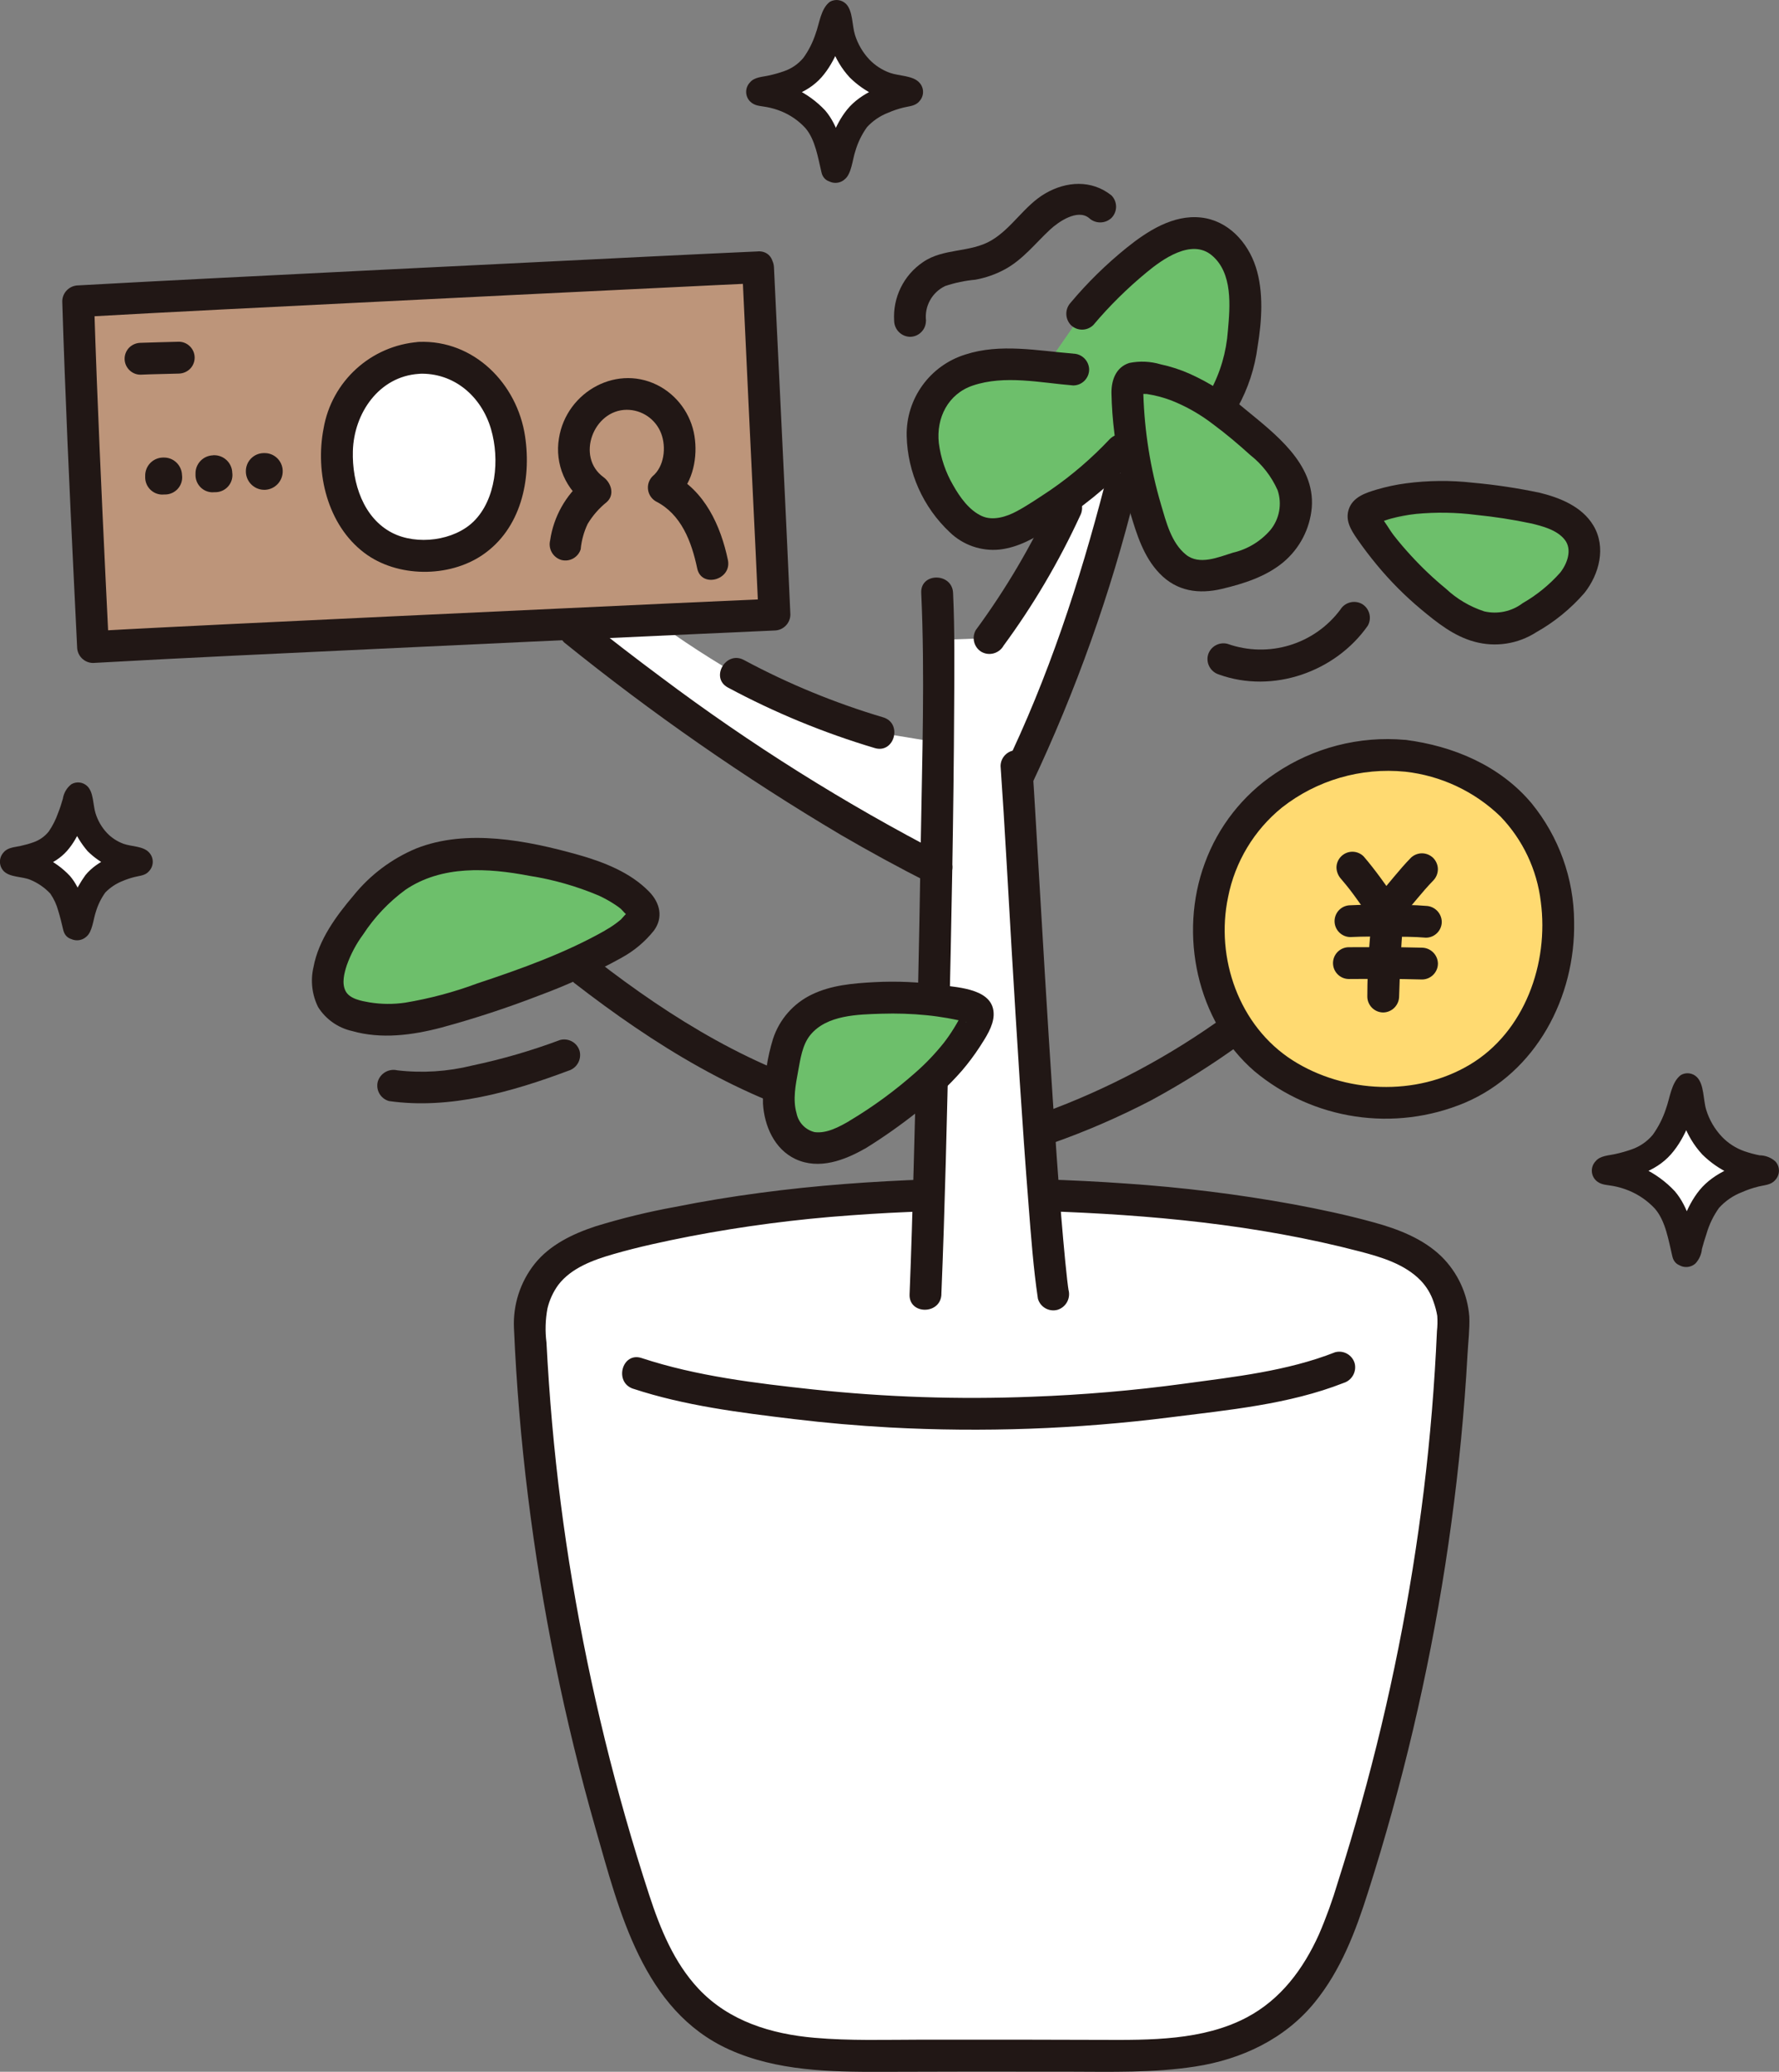 <?xml version="1.0" encoding="UTF-8"?>
<svg id="_レイヤー_2" data-name="レイヤー 2" xmlns="http://www.w3.org/2000/svg" viewBox="0 0 343.68 400">
  <rect x="0" y="0" width="343.68" height="400" fill="#808080" stroke="none"/>
  <defs>
    <style>
      .cls-1 {
        fill: #fff;
      }

      .cls-2 {
        fill: #6dbf6b;
      }

      .cls-3 {
        fill: #ffda71;
      }

      .cls-4 {
        fill: #211715;
      }

      .cls-5 {
        fill: #bd957a;
      }
    </style>
  </defs>
  <g id="_レイヤー_1-2" data-name="レイヤー 1">
    <g>
      <path class="cls-1" d="m161.21,32.64c.02.1.13.17.23.15.07-.02.13-.07.15-.15.74-3.11,2.27-8.24,4.61-10.45,2.69-2.27,5.96-3.74,9.44-4.24.11-.02.18-.12.16-.23-.02-.08-.08-.15-.17-.16-4.17-.6-7.62-1.85-10.23-5.12-2.15-2.8-3.4-6.18-3.57-9.71,0-.11-.07-.2-.18-.21-.11,0-.2.07-.21.18h0c-.79,3.53-2.19,6.9-4.13,9.95-2.38,3.02-5.51,3.94-10.44,4.88-.11.03-.17.13-.15.24.02.08.08.14.16.15,3.84.3,7.45,1.94,10.21,4.64,2.42,2.21,3.6,7.95,4.12,10.08Z"/>
      <path class="cls-1" d="m325.55,241.95c.03.11.14.18.25.16.08-.02.14-.08.16-.16.79-3.33,2.43-8.81,4.93-11.17,2.88-2.43,6.37-4,10.1-4.54.11-.02.19-.13.17-.24-.02-.09-.09-.16-.18-.17-4.46-.64-8.15-1.98-10.94-5.47-2.3-2.99-3.63-6.61-3.82-10.37,0-.11-.1-.2-.22-.19-.09,0-.17.07-.19.16-.8,3.48-2.73,8.49-4.42,10.64-2.54,3.23-5.89,4.21-11.16,5.22-.11.02-.19.13-.17.24.02.09.09.16.19.17,4.11.32,7.97,2.08,10.91,4.96,2.59,2.35,3.84,8.49,4.4,10.76Z"/>
      <path class="cls-1" d="m14.73,178.9c.02.09.11.14.2.12.06-.01.11-.06.12-.12.62-2.62,1.91-6.92,3.87-8.78,2.26-1.91,5.01-3.14,7.94-3.57.09-.02.15-.1.13-.19-.01-.07-.07-.12-.14-.13-3.5-.51-6.4-1.56-8.6-4.3-1.81-2.35-2.86-5.2-3-8.16,0-.09-.08-.16-.17-.15-.07,0-.13.06-.15.13-.67,2.97-1.84,5.8-3.48,8.37-2,2.54-4.63,3.31-8.77,4.1-.09.01-.15.1-.14.19.01.07.07.13.15.14,3.23.25,6.27,1.63,8.58,3.9,2.03,1.85,3.01,6.68,3.46,8.47Z"/>
      <path class="cls-4" d="m323.74,243.76l.2.16c1.02.94,2.6.94,3.62,0,.7-.77,1.14-1.74,1.23-2.78.27-.99.56-1.97.89-2.95.52-1.79,1.34-3.48,2.42-4.99,1.22-1.34,2.74-2.38,4.43-3.03,1.04-.46,2.11-.82,3.21-1.09,1.14-.29,2.39-.27,3.21-1.25.96-1.02.96-2.61,0-3.62-.83-.73-1.9-1.14-3.01-1.15-1-.19-1.98-.46-2.94-.79-1.66-.58-3.17-1.55-4.38-2.83-1.39-1.48-2.42-3.25-3.01-5.19-.58-1.88-.38-4.89-1.79-6.29-.83-.82-2.1-.98-3.1-.4-1.87,1.4-2.11,4.48-2.91,6.6-.58,1.76-1.43,3.42-2.51,4.93-1.09,1.31-2.52,2.29-4.13,2.84-1.01.35-2.03.64-3.07.87-1.29.3-2.97.3-3.86,1.41-.96,1.02-.96,2.61,0,3.62.97,1,2.15.9,3.41,1.15,1.03.19,2.05.49,3.02.89,1.91.78,3.62,1.97,5.03,3.48,2.11,2.43,2.65,6.25,3.39,9.28.78,3.2,5.72,1.85,4.94-1.36-.94-3.87-1.82-8.18-4.48-11.28-3.48-3.72-8.23-5.98-13.3-6.33l1.81.75-.19-.2v3.62l.17-.22-1.13.66c4.34-.84,8.84-1.95,11.89-5.4,2.91-3.29,4.47-8.05,5.48-12.25l-1.18,1.53.21-.16-3.1-.4.19.19-.75-1.81c.54,4.8,1.85,9.3,5.21,12.93,3.08,3.05,7.12,4.95,11.44,5.39l-1.13-.66.18.21v-3.63l-.17.21,1.13-.66c-4.24.68-9.19,2.6-11.98,6.02-2.62,3.22-3.88,7.5-4.84,11.48l.66-1.13-.2.16h3.62l-.2-.16c-1.02-.96-2.6-.96-3.62,0-1,1-1,2.62,0,3.63Z"/>
      <path class="cls-4" d="m12.91,180.71l.16.13c1.02.94,2.6.94,3.62,0,1.16-.93,1.34-3.37,1.81-4.74.4-1.36,1.02-2.64,1.85-3.79.93-.95,2.05-1.7,3.28-2.19.77-.33,1.57-.6,2.39-.8,1-.26,2.05-.26,2.77-1.12.96-1.02.96-2.61,0-3.62-1.11-1.23-3.4-1.12-4.91-1.66-1.21-.44-2.31-1.15-3.2-2.08-1.03-1.09-1.79-2.41-2.23-3.84-.5-1.6-.35-3.98-1.56-5.19-.83-.82-2.1-.98-3.1-.4-.89.69-1.48,1.7-1.65,2.82-.26.91-.55,1.81-.9,2.69-.45,1.29-1.06,2.51-1.83,3.63-.78.97-1.82,1.69-3,2.09-.79.28-1.6.5-2.42.68-1.12.26-2.5.28-3.28,1.24-.96,1.02-.96,2.61,0,3.62,1.19,1.24,3.59,1.02,5.16,1.69,1.45.6,2.76,1.5,3.84,2.65.7,1.01,1.22,2.13,1.54,3.32.38,1.23.68,2.49.98,3.75.78,3.2,5.72,1.85,4.94-1.36-.76-3.14-1.5-6.6-3.66-9.11-2.84-3.02-6.71-4.85-10.84-5.14l1.81.75-.15-.16v3.62l.14-.17-1.13.66c3.51-.68,7.12-1.61,9.59-4.38,2.36-2.66,3.63-6.47,4.45-9.87l-1.18,1.54.17-.13-3.1-.4.15.15-.75-1.81c.22,3.89,1.72,7.6,4.25,10.55,2.49,2.47,5.75,4.01,9.23,4.38l-1.13-.66.14.16v-3.62l-.14.16,1.13-.66c-3.43.55-7.4,2.12-9.65,4.88-1.98,2.76-3.33,5.92-3.94,9.26l.66-1.13-.16.13h3.62l-.16-.13c-1.02-.96-2.61-.96-3.62,0-.99,1-.99,2.62,0,3.62Z"/>
      <path class="cls-1" d="m216.41,94.36l2-8.72c-1.03.75-1.86,1.34-1.86,1.34-2.94,3.14-6.14,6.01-9.59,8.58l-.96,2.47c-3.98,8.92-8.96,17.36-14.84,25.17,0,0-4.69.17-9.91.35.04,5.38.03,12.15-.04,19.79l-11.4-1.87c-9.61-2.74-18.88-6.56-27.64-11.38-6.58-3.84-12.91-8.08-18.97-12.7-5.05.96-8.17,1.63-14.16,2.77,22.62,18.1,45.02,33.92,71.84,47.56-.53,31.47-1.48,67.05-2.06,81.61,0,.2-.02.38-.02.58h24.68c-2.19-14.81-5.8-82.05-6.94-99.75l.13-.26c9-18.51,14.81-36.41,19.75-55.54Z"/>
      <path class="cls-1" d="m192.54,396.88c7.9,0,15.61.01,18.78.03,2.18.01,4.39.03,6.6-.01,7.62-.13,15.25-.74,21.81-3.46,12.78-5.29,17.66-16.74,21.04-27.14,11.61-35.67,18.32-72.75,19.95-110.22.03-.61.05-1.25.08-1.88-.77-4.47-2.28-8.06-6.21-10.9-3.71-2.67-8.23-3.94-12.68-5.04-23.42-5.86-48.05-7.48-72.04-7.75-8.3.15-16.52.41-24.66,1-14.84.96-29.57,3.22-44.02,6.75-4.44,1.1-8.96,2.37-12.68,5.04-3.97,2.86-5.47,6.49-6.21,10.99,1.28,32.96,6.51,65.65,15.58,97.37,1.41,4.91,2.88,9.77,4.46,14.65,3.37,10.4,8.24,21.85,21.02,27.14,8.45,3.5,18.69,3.53,28.42,3.47,3.44-.02,12.22-.03,20.79-.03Z"/>
      <path class="cls-2" d="m221.33,98.21c-1.22-4.17-2.13-8.42-2.71-12.72-1.13.81-2.07,1.49-2.07,1.49-7.41,7.6-10.38,9.27-17.66,13.87-3.03,1.91-7.04,2.93-9.84,1.86-2.91-1.11-5.33-3.81-7.07-6.62-1.83-2.96-3.05-6.27-3.57-9.71-.66-4.06.47-8.2,3.09-11.36,2.89-3.17,7.09-4.28,11.26-4.6,3.06-.06,6.12.1,9.15.46l7.14-10.3c3.48-4.05,7.32-7.76,11.47-11.11,3.66-2.79,7.69-4.94,11.53-4.39,3.66.52,6.47,3.76,7.6,7.29s.91,7.32.69,11.01c-.23,3.64-1.9,10.63-3.87,13.7l-.96,1.86c1.23.88,2.42,1.83,3.58,2.82,2.34,1.84,4.58,3.81,6.7,5.89,2.52,2.65,4.59,5.82,4.6,9.56-.15,3.58-1.85,6.92-4.64,9.16-2.46,1.79-5.26,3.06-8.23,3.73-2.77.81-5.68,1.61-8.21.63-2.76-1.37-4.88-3.74-5.95-6.63-.74-1.87-1.42-3.85-2.02-5.89"/>
      <path class="cls-4" d="m211.22,62.75c3.11-3.69,6.55-7.08,10.27-10.15,3.02-2.5,8.67-6.6,12.62-3.3,4.08,3.41,3.53,9.84,3.1,14.57-.29,4.08-1.45,8.06-3.41,11.65-2.08,3.38,3.23,6.47,5.31,3.1,2.01-3.62,3.31-7.59,3.84-11.7.82-4.92,1.21-10.57-.35-15.38s-5.37-8.96-10.56-9.54c-5.41-.61-10.41,2.63-14.43,5.87-3.91,3.16-7.51,6.68-10.74,10.53-1.16,1.22-1.16,3.13,0,4.35,1.21,1.19,3.14,1.19,4.35,0h0Z"/>
      <path class="cls-4" d="m193.81,124.75c5.79-7.86,10.76-16.3,14.85-25.17.8-1.47.32-3.32-1.1-4.2-1.47-.84-3.34-.35-4.21,1.1-4.08,8.87-9.05,17.3-14.84,25.17-.84,1.47-.35,3.34,1.1,4.21,1.47.82,3.32.33,4.21-1.1h0Z"/>
      <path class="cls-4" d="m122.31,268.12c9.98,3.29,20.63,4.61,31.02,5.86,6.15.74,12.33,1.28,18.52,1.62,18.07.97,36.18.32,54.13-1.94,11.2-1.42,23-2.49,33.58-6.65,1.6-.49,2.55-2.15,2.15-3.78-.46-1.63-2.15-2.59-3.78-2.15-9.28,3.65-19.44,4.75-29.24,6.08-9.73,1.32-19.51,2.15-29.33,2.51-14.12.56-28.26.09-42.31-1.41-11.08-1.2-22.48-2.56-33.1-6.06-3.77-1.24-5.38,4.69-1.63,5.93h0Z"/>
      <path class="cls-4" d="m201.65,233.83c20.52.68,41.13,2.59,61.04,7.79,4.17,1.09,8.68,2.43,11.77,5.61,1.13,1.18,1.99,2.61,2.5,4.16.31.87.55,1.76.7,2.67.07.97.05,1.95-.06,2.92-.45,10.25-1.29,20.48-2.53,30.68-2.51,20.46-6.55,40.7-12.09,60.55-1.41,5.09-2.92,10.15-4.52,15.18-1.02,3.43-2.24,6.81-3.66,10.1-3.01,6.66-7.35,12.53-13.93,16.01-8.48,4.48-18.73,4.38-28.07,4.34-5.25-.02-10.5-.04-15.75-.04-6.36,0-12.71,0-19.07,0-6.87.01-13.78.24-20.63-.36-8.35-.73-16.48-3.19-22.37-9.43-4.77-5.06-7.44-11.65-9.57-18.16-6.44-19.74-11.4-39.94-14.83-60.42-1.71-10.16-3.01-20.37-3.92-30.63-.46-5.2-.82-10.41-1.09-15.62-.28-2.18-.21-4.39.19-6.55.39-1.64,1.1-3.19,2.09-4.55,2.51-3.3,6.83-4.85,10.67-5.95,4.85-1.4,9.83-2.46,14.78-3.43,10.23-1.96,20.57-3.31,30.96-4.05,5.04-.38,10.1-.63,15.15-.8,3.94-.14,3.96-6.29,0-6.15-10.9.38-21.78,1.16-32.59,2.61-5.49.73-10.95,1.62-16.38,2.71-5.2.94-10.35,2.2-15.4,3.75-4.37,1.44-8.82,3.57-11.75,7.24-2.79,3.52-4.21,7.93-4,12.42.47,10.84,1.37,21.66,2.71,32.45,2.68,21.7,7.04,43.16,13.06,64.18,4.57,15.93,9.15,35.12,25.79,42.64,9.21,4.16,19.53,4.34,29.47,4.31,5.55-.02,11.1-.03,16.65-.04,6.54,0,13.08,0,19.62.01,8.11.02,16.25.25,24.3-.99,8.93-1.37,17.34-5.31,23.11-12.41,5.06-6.22,7.88-13.67,10.28-21.23,6.6-20.66,11.59-41.8,14.93-63.23,1.66-10.72,2.92-21.5,3.75-32.34.21-2.73.39-5.47.54-8.21.13-2.42.45-4.94.35-7.36-.33-4.41-2.25-8.54-5.4-11.64-3.57-3.45-8.37-5.28-13.08-6.57-5.12-1.41-10.33-2.52-15.55-3.49-10.66-1.94-21.43-3.27-32.24-4-5.31-.38-10.63-.64-15.95-.81-3.96-.13-3.95,6.02,0,6.15h0Z"/>
      <path class="cls-4" d="m181.86,249.91c.7-17.04,1.08-34.1,1.47-51.15.48-20.78.9-41.56,1-62.34.04-7.31.13-14.64-.21-21.95-.18-3.94-6.33-3.96-6.15,0,.73,15.84.17,31.81-.08,47.66-.33,21.11-.79,42.21-1.38,63.32-.23,8.15-.46,16.31-.79,24.46-.16,3.95,5.98,3.95,6.15,0h0Z"/>
      <path class="cls-4" d="m206.43,249.1c-.03-.19-.05-.38-.08-.56-.06-.38.1.8,0,.05-.06-.52-.13-1.04-.19-1.56-.13-1.17-.26-2.34-.37-3.51-.28-2.87-.53-5.75-.77-8.63-.61-7.56-1.14-15.13-1.64-22.7-1.07-16.08-2.01-32.17-2.96-48.25-.32-5.34-.61-10.69-.98-16.03-.04-1.68-1.39-3.03-3.07-3.07-1.69.01-3.06,1.38-3.07,3.07.84,11.99,1.45,24,2.17,36,.98,16.3,1.96,32.61,3.25,48.89.47,5.99.91,12,1.79,17.94.46,1.63,2.15,2.59,3.78,2.15,1.61-.49,2.55-2.15,2.15-3.78h0Z"/>
      <path class="cls-4" d="m236.87,196.04c-10.89,7.91-22.84,14.26-35.49,18.85-1.61.49-2.55,2.15-2.15,3.78.46,1.63,2.15,2.58,3.78,2.15,6.65-2.32,13.13-5.13,19.38-8.38,6.1-3.3,11.97-7,17.58-11.08,1.43-.89,1.91-2.73,1.1-4.21-.87-1.45-2.74-1.94-4.2-1.1Z"/>
      <path class="cls-4" d="m163.94,211.24c-17.99-4.59-34.16-14.57-48.72-25.86-1.22-1.15-3.12-1.15-4.35,0-1.19,1.21-1.19,3.15,0,4.35,15.42,11.94,32.37,22.57,51.44,27.43,3.84.98,5.47-4.95,1.63-5.93h0Z"/>
      <path class="cls-2" d="m118.55,182.25c1.93-1.05,3.66-2.44,5.09-4.1.39-.41.65-.92.76-1.48-.02-.92-.45-1.77-1.17-2.34-3.33-3.3-7.86-5.08-12.37-6.34-7.95-2.22-18.11-4.13-26.28-2.27-4.95,1.19-9.39,3.9-12.72,7.75-3.49,3.88-7.36,8.84-8.34,14.07-.54,2.13-.12,4.38,1.14,6.17,1.12,1.2,2.57,2.03,4.17,2.38,4.86,1.14,9.93.99,14.72-.43,5.15-1.3,10.27-3.08,15.29-4.8,4.96-1.67,9.81-3.66,14.51-5.96.92-.45,3.46-1.64,5.22-2.65Z"/>
      <path class="cls-4" d="m120.1,184.9c2.4-1.31,4.51-3.08,6.22-5.22,1.87-2.54,1.18-5.37-.91-7.52-3.64-3.74-8.81-5.74-13.73-7.13-9.76-2.74-21.55-5.09-31.31-1.2-4.7,1.97-8.83,5.07-12.04,9.03-3.39,3.99-6.79,8.6-7.77,13.87-.61,2.6-.29,5.33.9,7.72,1.49,2.35,3.84,4,6.55,4.61,5.65,1.61,11.66.81,17.24-.66,6.42-1.74,12.74-3.81,18.94-6.21,5.48-2.02,10.8-4.46,15.92-7.29,3.44-1.95.35-7.26-3.1-5.31-7.81,4.43-16.33,7.47-24.83,10.29-4.51,1.68-9.18,2.92-13.93,3.71-2.28.33-4.6.31-6.88-.06-1.51-.27-3.82-.65-4.61-2.19-.78-1.51-.25-3.49.24-4.99.76-2.13,1.82-4.13,3.16-5.94,2.18-3.34,4.95-6.26,8.17-8.62,7.03-4.77,15.92-4.23,23.91-2.7,4.63.72,9.15,2.01,13.46,3.83,1.1.51,2.16,1.1,3.17,1.77.36.24.7.48,1.03.75.27.22,1.17,1.35,1.47,1.38s.08-.86.09-.86c-.54.49-1.04,1.02-1.51,1.57-.92.78-1.91,1.46-2.96,2.05-3.41,2.01-.32,7.33,3.1,5.31Z"/>
      <path class="cls-2" d="m296.55,98.08c3.61.86,7.01,2.27,8.62,4.94,1.55,2.55.96,5.95-.66,8.46-1.78,2.4-3.98,4.46-6.51,6.05-2.38,1.72-4.9,3.49-7.81,3.83-3.07.21-6.12-.59-8.69-2.28-6.95-4.77-12.91-10.85-17.53-17.9-.4-.48-.6-1.11-.55-1.74.17-.75.98-1.15,1.71-1.41,7.14-2.58,14.89-2.49,22.31-1.39,2.45.35,5.87.67,9.11,1.44Z"/>
      <path class="cls-4" d="m295.74,101.04c2.24.55,5.04,1.25,6.55,3.17s.45,4.67-.88,6.35c-2.08,2.34-4.52,4.33-7.24,5.89-2.12,1.61-4.84,2.19-7.43,1.59-2.76-.9-5.29-2.39-7.41-4.38-2.43-1.99-4.71-4.16-6.83-6.48-1.12-1.22-2.2-2.48-3.22-3.79-.93-1.2-1.66-2.64-2.66-3.77l-.13-.2c-.38-.73-.56-.21-.54,1.58-.28-.11,12.77-2.82.55-.2.75-.16,1.48-.48,2.22-.67,1.6-.43,3.22-.73,4.87-.91,3.85-.36,7.73-.3,11.56.19,3.56.36,7.1.9,10.59,1.64,3.85.88,5.5-5.05,1.63-5.93-4.23-.89-8.5-1.53-12.81-1.92-4.3-.49-8.65-.45-12.95.12-1.91.25-3.8.66-5.65,1.2-2.14.64-4.58,1.43-5.38,3.76-.75,2.19.4,4.03,1.61,5.78,1.18,1.71,2.45,3.37,3.77,4.97,2.59,3.14,5.47,6.03,8.59,8.63,3.1,2.58,6.34,5.17,10.31,6.24,4.06,1.11,8.4.44,11.94-1.84,3.5-1.97,6.64-4.53,9.28-7.56,2.87-3.61,4.26-8.84,1.74-13.04-2.2-3.68-6.49-5.38-10.46-6.35-3.85-.95-5.48,4.98-1.64,5.92Z"/>
      <path class="cls-4" d="m224.29,97.4c-2.04-6.91-3.18-14.05-3.41-21.25,0-.16.05-.72-.03-.8-.26-.26-.85.74-.95.59.1.16,1.39.1,1.64.13,1.63.25,3.23.67,4.78,1.26,2.87,1.14,5.57,2.68,8.02,4.57,2.48,1.83,4.9,3.88,7.19,5.95,2.29,1.8,4.11,4.14,5.29,6.8.89,2.64.36,5.55-1.41,7.7-1.89,2.18-4.42,3.71-7.23,4.36-2.82.87-6.48,2.48-9.08.37-2.85-2.32-3.81-6.32-4.81-9.67-1.13-3.78-7.07-2.18-5.93,1.63,1.24,4.15,2.58,8.49,5.66,11.68,3.32,3.45,7.56,4.05,12.07,2.97,4.17-.99,8.48-2.36,11.82-5.13,3.17-2.65,5.15-6.45,5.51-10.57.66-8.5-7.21-14.31-13-19.09-3.17-2.72-6.71-4.98-10.51-6.7-1.83-.82-3.74-1.44-5.7-1.86-1.96-.58-4.04-.67-6.05-.26-2.58.82-3.46,3.31-3.44,5.79.05,2.61.24,5.21.57,7.79.59,5.21,1.61,10.35,3.06,15.39,1.11,3.79,7.04,2.18,5.93-1.63h0Z"/>
      <path class="cls-4" d="m207.33,68.27c-6.86-.55-14.09-2.01-20.81.17-6.87,2.12-11.51,8.53-11.36,15.72.17,7.06,3.16,13.75,8.31,18.59,2.57,2.49,6.11,3.72,9.67,3.35,3.68-.44,6.67-2.2,9.75-4.14,5.77-3.63,11.08-7.93,15.83-12.81,2.77-2.83-1.57-7.18-4.35-4.35-3.45,3.66-7.27,6.95-11.41,9.8-2.13,1.41-4.28,2.89-6.52,4.1-1.95,1.06-4.61,1.91-6.75.94-2.49-1.13-4.27-3.68-5.57-5.98-1.45-2.49-2.38-5.25-2.75-8.11-.54-4.87,1.8-9.51,6.56-11.11,6.19-2.09,13.08-.53,19.41-.02,1.69-.01,3.06-1.38,3.07-3.07-.03-1.68-1.39-3.04-3.07-3.07h0Z"/>
      <path class="cls-2" d="m165.71,219.04c-3.2,1.88-6.63,3.2-9.64,2.39-2.88-.77-4.81-3.64-5.37-6.57-.38-2.97-.2-5.97.52-8.87.53-2.89,1.13-5.91,3-8.17,2.07-2.28,4.83-3.81,7.86-4.35,8.32-1.36,16.83-1.08,25.04.82.63.07,1.2.39,1.59.88.29.73.19,1.56-.26,2.21-3.38,6.8-9.04,12.09-15.16,16.43-2.03,1.43-4.72,3.57-7.6,5.25Z"/>
      <path class="cls-4" d="m164.16,216.39c-1.98,1.14-4.42,2.5-6.79,2.19-1.78-.43-3.14-1.86-3.49-3.66-.76-2.63-.17-5.49.31-8.12.44-2.34.8-5.08,2.36-6.98,3.18-3.88,9.19-3.95,13.75-4.1,2.9-.09,5.81,0,8.7.29,1.35.13,2.68.32,4.01.55.74.13,1.48.28,2.21.43.36.08.73.16,1.09.25.54.13.61.15.24.08l-.79-1.36c.11-.36.13-.42.05-.16-.16.32-.32.63-.49.94-.33.62-.69,1.22-1.06,1.82-.6.97-1.24,1.9-1.94,2.8-1.64,2.05-3.45,3.96-5.43,5.69-3.95,3.5-8.21,6.62-12.74,9.33-3.39,2.03-.3,7.34,3.1,5.31,3.43-2.13,6.74-4.46,9.91-6.97,3.17-2.35,6.07-5.03,8.67-8,1.25-1.46,2.4-3,3.45-4.61,1.13-1.76,2.6-3.94,2.68-6.1.18-5.04-6.59-5.33-10.16-5.82-4.29-.6-8.63-.79-12.96-.56-4.06.22-8.27.58-11.97,2.37-3.59,1.71-6.31,4.82-7.54,8.6-.55,1.78-.96,3.6-1.24,5.45-.5,2.31-.73,4.68-.69,7.04.25,4.27,2.2,8.78,6.27,10.69,4.55,2.13,9.52.24,13.57-2.1,3.43-1.97.34-7.29-3.1-5.31Z"/>
      <path class="cls-4" d="m235.51,130.24c10.39,3.73,22.46-.5,28.72-9.42.84-1.47.35-3.34-1.1-4.21-1.47-.82-3.33-.33-4.2,1.1-5.03,6.73-13.86,9.4-21.78,6.6-1.63-.43-3.32.52-3.78,2.15-.42,1.63.53,3.3,2.15,3.78Z"/>
      <path class="cls-4" d="m199.31,151.46c8.54-18.05,15.26-36.9,20.06-56.28.99-3.83-4.94-5.47-5.93-1.63-4.87,18.82-10.94,37.29-19.44,54.81-.81,1.47-.33,3.32,1.1,4.21,1.47.84,3.34.35,4.2-1.1h0Z"/>
      <path class="cls-4" d="m170.62,138.5c-9.32-2.77-18.33-6.47-26.9-11.07-3.48-1.88-6.59,3.43-3.1,5.31,9.04,4.85,18.54,8.76,28.37,11.69,3.8,1.14,5.42-4.79,1.63-5.93Z"/>
      <path class="cls-4" d="m182.44,165.08c-19.17-9.89-37.47-21.37-54.72-34.32-4.86-3.61-9.66-7.31-14.39-11.08-1.22-1.15-3.13-1.15-4.35,0-1.19,1.21-1.19,3.14,0,4.35,16.9,13.65,34.75,26.07,53.44,37.15,5.55,3.23,11.19,6.3,16.92,9.21,3.52,1.79,6.63-3.51,3.1-5.31h0Z"/>
      <path class="cls-4" d="m178.9,61.95c-.34-2.8,1.14-5.5,3.68-6.72,1.9-.64,3.87-1.05,5.87-1.23,2.01-.37,3.95-1.05,5.74-2.03,3.46-1.9,5.84-5.01,8.68-7.65,1.61-1.49,5.27-4.03,7.5-2.24,1.22,1.15,3.13,1.15,4.35,0,1.19-1.21,1.19-3.14,0-4.35-3.8-3.04-8.68-2.77-12.79-.38-4.04,2.35-6.4,6.69-10.4,9.06-4.09,2.42-9.26,1.46-13.22,4.2-3.74,2.52-5.86,6.85-5.57,11.35.04,1.68,1.39,3.03,3.07,3.07,1.69-.01,3.06-1.38,3.07-3.07h0Z"/>
      <path class="cls-4" d="m75.13,212.58c11.72,1.68,23.79-1.77,34.7-5.86,1.61-.49,2.55-2.15,2.15-3.78-.46-1.63-2.15-2.58-3.78-2.15-5.54,2.07-11.22,3.72-17.01,4.94-4.71,1.17-9.6,1.48-14.42.92-1.63-.39-3.28.55-3.78,2.15-.44,1.64.52,3.32,2.15,3.78h0Z"/>
      <path class="cls-4" d="m159.4,34.45l.19.15c1.02.94,2.6.94,3.62,0,1.3-1.04,1.5-3.89,2.03-5.42.48-1.66,1.24-3.22,2.25-4.63,1.13-1.23,2.53-2.18,4.08-2.78.96-.42,1.95-.75,2.96-1,1.1-.28,2.29-.27,3.07-1.21.96-1.02.96-2.61,0-3.62-1.22-1.36-3.95-1.27-5.63-1.86-1.53-.54-2.91-1.43-4.03-2.6-1.28-1.36-2.23-3-2.78-4.78-.56-1.79-.38-4.61-1.73-5.96-.83-.81-2.09-.97-3.1-.4-1.8,1.35-2.02,4.23-2.8,6.27-.54,1.62-1.31,3.15-2.31,4.54-1,1.21-2.31,2.11-3.79,2.61-.94.33-1.9.6-2.87.81-1.24.29-2.83.29-3.69,1.36-.96,1.01-.96,2.61,0,3.62.93.96,2.05.88,3.26,1.12.95.18,1.89.45,2.78.81,1.77.72,3.37,1.82,4.67,3.23,1.95,2.26,2.45,5.8,3.13,8.61.78,3.2,5.72,1.85,4.94-1.36-.88-3.65-1.72-7.7-4.23-10.63-3.28-3.5-7.77-5.64-12.56-5.97l1.81.75-.18-.18v3.62l.16-.2-1.13.66c4.09-.79,8.32-1.85,11.19-5.09,2.74-3.1,4.22-7.57,5.17-11.53l-1.18,1.53.2-.15-3.1-.4.18.18-.75-1.81c.51,4.53,1.75,8.78,4.92,12.21,2.9,2.88,6.7,4.67,10.77,5.08l-1.13-.66.17.19v-3.62l-.16.19,1.13-.66c-4,.64-8.65,2.45-11.27,5.68-2.47,3.04-3.66,7.05-4.57,10.8l.66-1.13-.19.15h3.62l-.19-.15c-1.02-.96-2.6-.96-3.62,0-.99,1-.99,2.62,0,3.62Z"/>
      <path class="cls-5" d="m146.44,51.61c-7.36.33-104.45,5.04-131.34,6.56.68,22.27,2.05,50.11,2.87,66.76,26.92-1.52,124.26-5.94,131.65-6.27-.49-10.98-2.98-62.83-3.17-67.05Z"/>
      <path class="cls-1" d="m80.91,69.09c-9.92.52-16.33,9.59-15.8,19.78.61,11.8,7.49,18.91,17.78,18.38,10.53-.55,16.39-8.34,15.78-20.13-.53-10.26-7.88-18.54-17.77-18.02Z"/>
      <path class="cls-4" d="m146.44,48.54c-13.38.6-26.75,1.28-40.13,1.94-21.69,1.06-43.39,2.14-65.08,3.24-8.71.45-17.43.89-26.13,1.38-1.69.03-3.05,1.39-3.07,3.07.55,18.09,1.39,36.17,2.26,54.24.2,4.17.41,8.35.61,12.52.02,1.69,1.38,3.05,3.07,3.07,18.13-1.02,36.27-1.84,54.41-2.7,20.38-.96,40.77-1.91,61.15-2.84,5.36-.25,10.73-.49,16.09-.73,1.69-.02,3.05-1.39,3.07-3.07-.86-19.41-1.82-38.8-2.75-58.21-.14-2.95-.28-5.9-.42-8.84-.18-3.94-6.33-3.96-6.15,0,.85,18.24,1.72,36.48,2.6,54.72.19,4.11.38,8.22.57,12.33l3.07-3.07c-13.48.6-26.96,1.21-40.44,1.85-21.7,1-43.4,2.03-65.09,3.07-8.71.43-17.41.85-26.11,1.34l3.07,3.07c-.84-17.11-1.66-34.22-2.33-51.34-.2-5.14-.38-10.28-.54-15.42l-3.07,3.07c18.02-1.02,36.05-1.89,54.07-2.79,20.39-1.02,40.78-2.02,61.17-3,5.37-.26,10.73-.53,16.1-.77,3.94-.17,3.96-6.32,0-6.14Z"/>
      <path class="cls-4" d="m80.91,66.02c-9.24.69-16.83,7.58-18.4,16.71-1.65,8.54.72,18.63,7.91,24.04,6.32,4.75,16.27,4.81,22.79.38,7.4-5.02,9.49-14.47,8.23-22.9-1.52-10.19-9.89-18.66-20.53-18.24-3.94.15-3.96,6.3,0,6.15,6.77-.27,12.09,4.34,13.95,10.69,1.72,5.89.95,13.57-3.34,17.81-3.8,3.75-10.98,4.66-15.75,2.22-5.55-2.85-7.78-9.57-7.6-15.81.21-7.29,5.04-14.39,12.75-14.89,1.68-.04,3.04-1.39,3.07-3.07-.01-1.69-1.38-3.06-3.07-3.08Z"/>
      <path class="cls-4" d="m31.45,88.34c-1.93.05-3.45,1.65-3.4,3.57,0,.04,0,.08,0,.12-.07,1.84,1.36,3.39,3.21,3.46.17,0,.34,0,.51-.02,1.83.06,3.36-1.37,3.42-3.19,0-.19,0-.38-.03-.56-.06-1.92-1.66-3.44-3.58-3.38-.04,0-.08,0-.13,0Z"/>
      <path class="cls-4" d="m41.17,87.91c-1.93.05-3.45,1.65-3.4,3.57,0,.04,0,.08,0,.11-.07,1.84,1.36,3.39,3.19,3.46.17,0,.35,0,.52-.02,1.83.06,3.36-1.37,3.42-3.2,0-.19,0-.37-.03-.55-.05-1.92-1.66-3.44-3.58-3.39-.04,0-.09,0-.13,0Z"/>
      <path class="cls-4" d="m50.9,87.48c-1.93.05-3.45,1.65-3.4,3.57,0,.04,0,.08,0,.12.09,1.96,1.75,3.48,3.71,3.4,1.96-.09,3.48-1.75,3.4-3.71-.06-1.92-1.66-3.44-3.59-3.38-.04,0-.08,0-.12,0Z"/>
      <path class="cls-4" d="m112.19,105.94c.17-1.66.62-3.28,1.34-4.79.97-1.61,2.21-3.03,3.67-4.2,1.62-1.43.87-3.74-.62-4.83-5.36-3.91-1.95-12.96,4.48-13,2.95-.01,5.59,1.79,6.66,4.54,1.05,2.74.57,6.46-1.66,8.3-1.2,1.21-1.19,3.17.03,4.37.18.18.38.33.59.46,4.95,2.49,6.93,7.82,8.01,12.95.81,3.87,6.74,2.23,5.93-1.63-1.39-6.62-4.5-13.44-10.83-16.62l.62,4.83c3.21-2.64,4.3-7.34,3.86-11.34-.43-4.27-2.87-8.08-6.57-10.25-8.23-4.74-18.29.82-19.72,9.91-.83,4.98,1.33,9.99,5.51,12.81l-.62-4.83c-3.57,2.95-5.92,7.12-6.59,11.71-.4,1.63.54,3.29,2.15,3.78,1.63.44,3.32-.52,3.78-2.15h0Z"/>
      <path class="cls-4" d="m34.52,65.98c-2.45.08-4.91.11-7.36.21-.81.01-1.59.33-2.18.9-1.2,1.2-1.21,3.14,0,4.35.58.58,1.36.91,2.18.9,2.45-.11,4.91-.13,7.36-.21.81-.01,1.59-.33,2.18-.9,1.2-1.2,1.21-3.14,0-4.35-.58-.58-1.36-.91-2.18-.9Z"/>
      <path class="cls-3" d="m271.46,145.92c9.24,1.12,17.88,5.28,23.45,12.92,9.93,13.6,7.45,35.55-5.36,46.48-13.79,11.76-37.49,9.59-48.8-4.57-11.31-14.15-9.11-36.2,5.08-47.28,7-5.46,16.87-8.61,25.63-7.55Z"/>
      <path class="cls-4" d="m272.53,165.65c-2.23,2.28-4.15,4.85-6.27,7.22-.56.59-.88,1.36-.9,2.18,0,.81.33,1.6.9,2.18,1.2,1.2,3.15,1.2,4.35,0,2.13-2.37,4.05-4.94,6.27-7.22.57-.58.89-1.36.9-2.18,0-.81-.33-1.6-.9-2.18-.58-.57-1.36-.9-2.18-.9-.81,0-1.59.33-2.18.9h0Z"/>
      <path class="cls-4" d="m259.08,169.7c.67.78,1.32,1.58,1.96,2.4l-.48-.62c1.37,1.78,2.64,3.63,3.94,5.46.42.68,1.07,1.18,1.84,1.41.8.21,1.65.1,2.37-.31.69-.41,1.19-1.07,1.41-1.84.23-.8.11-1.65-.31-2.37-2.05-2.89-4.06-5.8-6.37-8.48-1.2-1.2-3.14-1.21-4.35,0-.58.58-.91,1.37-.9,2.18.03.81.35,1.58.9,2.18h.01Z"/>
      <path class="cls-4" d="m260.89,180.92c2.56-.13,5.12-.1,7.68-.08,2.29.02,4.61,0,6.89.2,1.7,0,3.07-1.38,3.07-3.07-.04-1.68-1.39-3.03-3.07-3.07-2.28-.21-4.6-.18-6.89-.2-2.56-.02-5.12-.06-7.68.08-1.7,0-3.07,1.38-3.07,3.07s1.38,3.07,3.07,3.07h0Z"/>
      <path class="cls-4" d="m260.59,189.02c4.71-.03,9.42-.05,14.13.09,1.69-.01,3.06-1.38,3.07-3.07-.03-1.68-1.39-3.04-3.07-3.07-4.71-.13-9.42-.11-14.13-.09-1.7,0-3.07,1.38-3.07,3.07s1.38,3.07,3.07,3.07h0Z"/>
      <path class="cls-4" d="m265.41,174.5c-.83,5.93-1.25,11.92-1.26,17.91.01,1.69,1.38,3.06,3.07,3.07,1.68-.03,3.04-1.39,3.07-3.07.08-2.78.19-5.55.34-8.32.09-1.57.19-3.13.33-4.69.06-.7.13-1.39.2-2.08.02-.15.14-1.16.07-.6s0,.03.02-.1c.02-.15.05-.31.07-.47.41-1.63-.53-3.31-2.15-3.79-1.63-.43-3.31.52-3.78,2.15h0Z"/>
      <path class="cls-4" d="m271.46,148.99c6.93.77,13.41,3.81,18.42,8.66,4.31,4.49,7.04,10.25,7.78,16.43,1.59,11.9-3.11,25.16-13.72,31.48-10.33,6.16-24.19,5.56-34.25-.86-10.32-6.6-14.92-19.7-12.44-31.5,1.34-6.8,5.02-12.92,10.41-17.29,6.74-5.29,15.27-7.77,23.8-6.92,1.69,0,3.06-1.38,3.07-3.07-.04-1.68-1.39-3.03-3.07-3.07-8.87-.8-17.75,1.5-25.12,6.49-6.26,4.19-11.03,10.27-13.6,17.35-5.05,13.64-1.56,30.47,9.59,40.12,11.35,9.46,27.03,11.81,40.66,6.1,13.76-5.86,21.39-20.36,21.11-34.99-.05-8.32-2.95-16.37-8.21-22.82-6.12-7.3-15.14-11.08-24.41-12.26-1.69,0-3.06,1.38-3.07,3.07.04,1.68,1.39,3.03,3.07,3.07Z"/>
    </g>
  </g>
</svg>